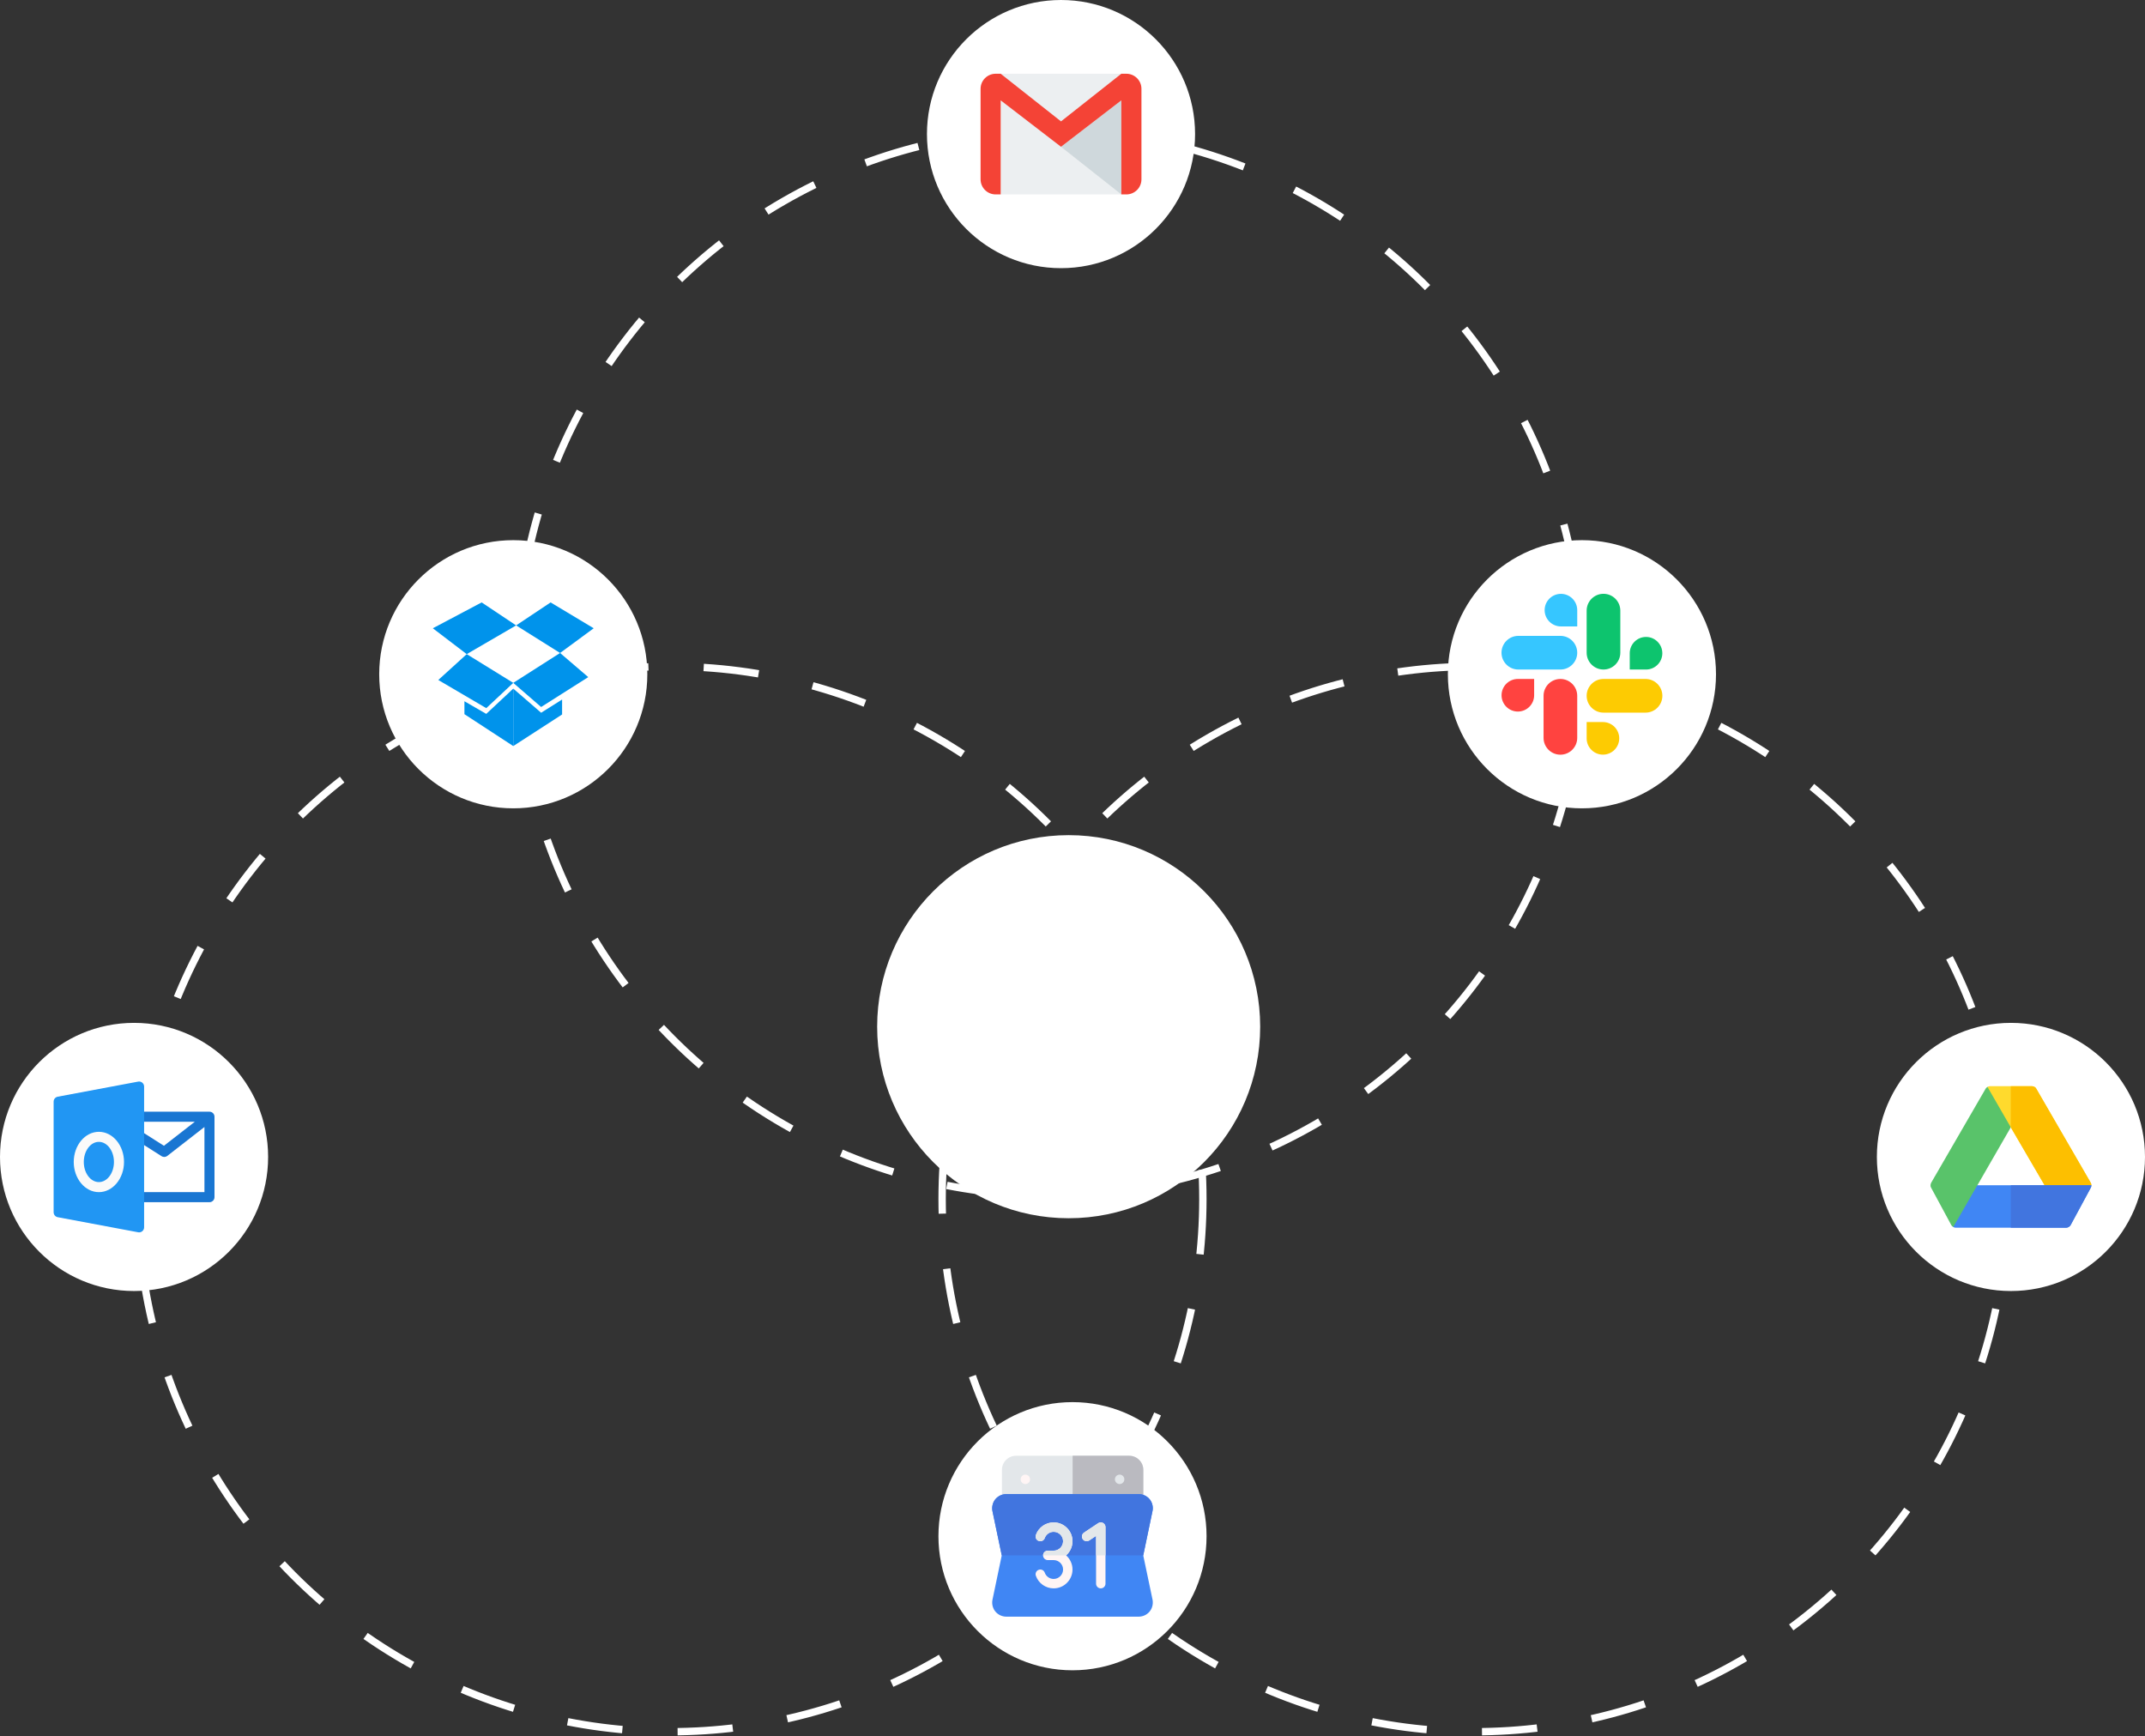 <svg width="582" height="471" viewBox="0 0 582 471" fill="none" xmlns="http://www.w3.org/2000/svg">
<rect x="0" y="0" width="582" height="471" fill="#333333" stroke="none"/>
<circle cx="284.764" cy="179.796" r="144.5" stroke="white" stroke-width="2" stroke-dasharray="15 15"/>
<circle cx="181.875" cy="325.296" r="144.5" stroke="white" stroke-width="2" stroke-dasharray="15 15"/>
<circle cx="400.125" cy="325.296" r="144.5" stroke="white" stroke-width="2" stroke-dasharray="15 15"/>
<circle cx="429.226" cy="182.914" r="36.375" fill="white"/>
<g clip-path="url(#clip0_176_436)">
<path d="M423.379 184.193C420.861 184.193 418.812 186.242 418.812 188.76V200.172C418.812 202.691 420.861 204.739 423.379 204.739C425.898 204.739 427.946 202.691 427.946 200.172V188.76C427.946 186.242 425.898 184.193 423.379 184.193Z" fill="#FF4340"/>
<path d="M416.257 184.193H411.835C409.397 184.193 407.414 186.177 407.414 188.614C407.414 191.052 409.397 193.036 411.835 193.036C414.273 193.036 416.257 191.052 416.257 188.614V184.193Z" fill="#FF4340"/>
<path d="M407.4 177.069C407.4 179.587 409.449 181.635 411.967 181.635H423.38C425.898 181.635 427.947 179.587 427.947 177.069C427.947 174.55 425.898 172.502 423.38 172.502H411.967C409.449 172.502 407.4 174.55 407.4 177.069V177.069Z" fill="#36C6FF"/>
<path d="M423.527 169.944H427.948V165.523C427.948 163.085 425.965 161.101 423.527 161.101C421.089 161.101 419.105 163.085 419.105 165.523C419.105 167.96 421.089 169.944 423.527 169.944Z" fill="#36C6FF"/>
<path d="M435.071 181.635C437.589 181.635 439.638 179.587 439.638 177.068V165.656C439.638 163.138 437.589 161.089 435.071 161.089C432.553 161.089 430.504 163.138 430.504 165.656V177.068C430.504 179.587 432.553 181.635 435.071 181.635Z" fill="#0DC46E"/>
<path d="M442.195 181.636H446.617C449.055 181.636 451.038 179.652 451.038 177.214C451.038 174.777 449.054 172.793 446.617 172.793C444.179 172.793 442.195 174.777 442.195 177.214V181.636Z" fill="#0DC46E"/>
<path d="M451.05 188.76C451.05 186.242 449.001 184.193 446.483 184.193H435.071C432.553 184.193 430.504 186.242 430.504 188.76C430.504 191.278 432.553 193.327 435.071 193.327H446.483C449.001 193.327 451.05 191.278 451.05 188.76Z" fill="#FDCB02"/>
<path d="M434.925 195.884H430.504V200.306C430.504 202.743 432.487 204.727 434.925 204.727C437.363 204.727 439.346 202.743 439.346 200.306C439.346 197.868 437.363 195.884 434.925 195.884Z" fill="#FDCB02"/>
</g>
<circle cx="36.375" cy="313.864" r="36.375" fill="white"/>
<g clip-path="url(#clip1_176_436)">
<path d="M56.835 301.588H37.738C36.985 301.588 36.374 302.199 36.374 302.952C36.374 303.705 36.985 304.316 37.738 304.316H52.86L44.479 310.834L38.469 307.012L37.007 309.314L43.827 313.652C44.048 313.794 44.305 313.865 44.558 313.865C44.853 313.865 45.15 313.769 45.396 313.578L55.471 305.74V323.413H37.738C36.985 323.413 36.374 324.024 36.374 324.777C36.374 325.53 36.985 326.141 37.738 326.141H56.835C57.588 326.141 58.199 325.53 58.199 324.777V302.952C58.199 302.199 57.588 301.588 56.835 301.588Z" fill="#1976D2"/>
<path d="M38.609 293.718C38.298 293.459 37.881 293.347 37.488 293.428L15.663 297.521C15.016 297.641 14.55 298.203 14.55 298.86V328.87C14.55 329.524 15.016 330.089 15.663 330.209L37.488 334.301C37.57 334.318 37.654 334.326 37.739 334.326C38.055 334.326 38.364 334.217 38.609 334.012C38.923 333.753 39.103 333.366 39.103 332.962V294.768C39.103 294.362 38.923 293.977 38.609 293.718Z" fill="#2196F3"/>
<path d="M26.827 323.413C23.068 323.413 20.007 319.741 20.007 315.229C20.007 310.716 23.068 307.044 26.827 307.044C30.587 307.044 33.648 310.716 33.648 315.229C33.648 319.741 30.587 323.413 26.827 323.413ZM26.827 309.772C24.571 309.772 22.735 312.219 22.735 315.229C22.735 318.238 24.571 320.685 26.827 320.685C29.083 320.685 30.919 318.238 30.919 315.229C30.919 312.219 29.083 309.772 26.827 309.772Z" fill="#FAFAFA"/>
</g>
<circle cx="545.625" cy="313.864" r="36.375" fill="white"/>
<g clip-path="url(#clip2_176_436)">
<path d="M545.586 305.828L536.527 321.541H536.501L541.747 327.939L529.976 332.878C529.745 332.75 529.566 332.571 529.464 332.392L523.936 322.155C523.654 321.592 523.885 321.157 523.961 320.901L538.779 295.31C538.881 295.156 539.035 295.003 539.24 294.875H539.265L546.866 297.229L545.586 305.828Z" fill="#59C36A"/>
<path d="M567.449 321.541L557.187 327.939L554.756 321.541L545.586 305.828L539.265 294.875C539.444 294.747 539.674 294.67 539.879 294.67H551.378C551.634 294.747 552.146 294.721 552.478 295.31L567.296 320.901C567.398 321.081 567.449 321.311 567.449 321.541Z" fill="#FFDA2D"/>
<path d="M552.479 295.311C552.147 294.722 551.635 294.748 551.379 294.671H545.587V305.829L554.757 321.542L557.188 327.94L567.45 321.542C567.45 321.312 567.399 321.081 567.297 320.902L552.479 295.311Z" fill="#FDBF00"/>
<path d="M567.45 321.541C567.45 321.771 567.399 322.002 567.322 322.155L561.794 332.392C561.589 332.725 561.103 333.057 560.668 333.057H530.59C530.385 333.057 530.155 332.981 529.976 332.878L536.501 321.541H567.45Z" fill="#4086F4"/>
<path d="M545.587 333.057H560.669C561.104 333.057 561.59 332.725 561.795 332.392L567.323 322.155C567.399 322.002 567.451 321.771 567.451 321.541H545.587V333.057H545.587Z" fill="#4175DF"/>
</g>
<circle cx="139.264" cy="182.914" r="36.375" fill="white"/>
<g clip-path="url(#clip3_176_436)">
<path d="M126.013 193.748V190.241L131.937 193.67L139.264 186.811V202.4L126.013 193.748Z" fill="#0093EB"/>
<path d="M118.921 184.473L126.638 177.458L139.265 185.253L131.938 192.112L118.921 184.473Z" fill="#0093EB"/>
<path d="M126.636 177.458L117.438 170.442L130.689 163.427L140.043 169.663L126.636 177.458Z" fill="#0093EB"/>
<path d="M152.514 193.826L139.263 202.4V186.811L146.824 193.359L152.514 189.773V193.826Z" fill="#0093EB"/>
<path d="M146.824 191.799L139.263 185.252L151.968 177.146L159.607 183.693L146.824 191.799Z" fill="#0093EB"/>
<path d="M151.968 177.146L140.042 169.663L149.396 163.427L161.088 170.442L151.968 177.146Z" fill="#0093EB"/>
</g>
<circle cx="291" cy="416.753" r="36.375" fill="white"/>
<g clip-path="url(#clip4_176_436)">
<path d="M308.938 407.887H273.131C272.425 407.887 271.853 407.315 271.853 406.608V398.765C271.853 396.649 273.573 394.928 275.689 394.928H306.38C308.496 394.928 310.217 396.649 310.217 398.765V406.608C310.217 407.315 309.645 407.887 308.938 407.887Z" fill="#E3E7EA"/>
<path d="M306.38 394.928H291.034V407.887H308.938C309.644 407.887 310.216 407.315 310.216 406.608V398.765C310.216 396.649 308.495 394.928 306.38 394.928Z" fill="#BABAC0"/>
<path d="M271.803 421.953C271.804 421.952 271.804 421.951 271.804 421.951L269.26 409.831C269.081 408.68 269.388 407.529 270.104 406.685C270.846 405.815 271.92 405.329 273.045 405.329H308.954C310.079 405.329 311.154 405.815 311.895 406.685C312.612 407.529 312.918 408.68 312.739 409.779L310.195 421.957L312.739 434.077C312.918 435.228 312.612 436.379 311.895 437.223C311.154 438.092 310.08 438.578 308.954 438.578H273.045C271.92 438.578 270.846 438.092 270.104 437.223C269.388 436.379 269.081 435.228 269.26 434.128C269.26 434.128 271.759 422.165 271.803 421.953Z" fill="#4086F4"/>
<path d="M271.804 421.951C271.804 421.951 271.804 421.952 271.803 421.953H310.196L312.739 409.779C312.918 408.68 312.612 407.529 311.895 406.685C311.154 405.815 310.08 405.329 308.954 405.329H273.045C271.92 405.329 270.846 405.815 270.104 406.685C269.388 407.529 269.081 408.68 269.26 409.831L271.804 421.951Z" fill="#4175DF"/>
<path d="M278.211 402.601C278.918 402.601 279.49 402.029 279.49 401.322C279.49 400.616 278.918 400.043 278.211 400.043C277.505 400.043 276.933 400.616 276.933 401.322C276.933 402.029 277.505 402.601 278.211 402.601Z" fill="#FFF5F5"/>
<path d="M303.788 402.601C304.494 402.601 305.066 402.029 305.066 401.322C305.066 400.616 304.494 400.043 303.788 400.043C303.081 400.043 302.509 400.616 302.509 401.322C302.509 402.029 303.081 402.601 303.788 402.601Z" fill="#E3E7EA"/>
<path d="M285.884 430.905C283.721 430.905 281.782 429.535 281.061 427.495C280.825 426.829 281.174 426.098 281.841 425.864C282.504 425.626 283.237 425.977 283.472 426.643C283.832 427.662 284.803 428.348 285.884 428.348C287.294 428.348 288.442 427.2 288.442 425.79C288.442 424.38 287.294 423.232 285.884 423.232H284.294C283.589 423.232 283.016 422.66 283.016 421.954C283.016 421.247 283.589 420.675 284.294 420.675H285.884C287.294 420.675 288.442 419.527 288.442 418.117C288.442 416.707 287.294 415.56 285.884 415.56C284.803 415.56 283.832 416.245 283.471 417.264C283.237 417.931 282.502 418.281 281.84 418.044C281.174 417.809 280.825 417.078 281.061 416.413C281.782 414.372 283.721 413.002 285.884 413.002C288.705 413.002 290.999 415.296 290.999 418.117C290.999 419.643 290.328 421.016 289.264 421.954C290.328 422.891 290.999 424.264 290.999 425.79C290.999 428.611 288.705 430.905 285.884 430.905Z" fill="#FFF5F5"/>
<path d="M281.84 418.044C282.502 418.281 283.237 417.931 283.471 417.264C283.832 416.245 284.803 415.56 285.884 415.56C287.294 415.56 288.442 416.707 288.442 418.117C288.442 419.527 287.294 420.675 285.884 420.675H284.294C283.589 420.675 283.016 421.247 283.016 421.953H289.264C290.328 421.016 290.999 419.643 290.999 418.117C290.999 415.296 288.705 413.002 285.884 413.002C283.721 413.002 281.782 414.372 281.061 416.413C280.825 417.078 281.174 417.809 281.84 418.044Z" fill="#E3E7EA"/>
<path d="M298.673 430.905C297.966 430.905 297.395 430.333 297.395 429.626V416.67L295.546 417.902C294.957 418.292 294.164 418.135 293.773 417.548C293.381 416.959 293.539 416.166 294.128 415.774L297.964 413.217C298.356 412.956 298.862 412.931 299.277 413.153C299.692 413.375 299.952 413.809 299.952 414.281V429.626C299.952 430.333 299.38 430.905 298.673 430.905Z" fill="#FFF5F5"/>
<path d="M295.546 417.903L297.395 416.67V421.954H299.952V414.281C299.952 413.809 299.692 413.376 299.277 413.153C298.862 412.931 298.356 412.956 297.964 413.217L294.128 415.775C293.539 416.167 293.381 416.96 293.773 417.548C294.164 418.135 294.957 418.292 295.546 417.903Z" fill="#E3E7EA"/>
</g>
<circle cx="287.883" cy="36.375" r="36.375" fill="white"/>
<g clip-path="url(#clip5_176_436)">
<path d="M304.252 20.006H271.515V52.744H304.252V20.006Z" fill="#ECEFF1"/>
<path d="M287.882 39.818L304.251 52.744V27.225L287.882 39.818Z" fill="#CFD8DC"/>
<path d="M305.615 20.006H304.251L287.883 32.932L271.514 20.006H270.15C267.891 20.006 266.058 21.84 266.058 24.099V48.652C266.058 50.911 267.891 52.744 270.15 52.744H271.514V27.225L287.883 39.815L304.251 27.222V52.744H305.615C307.874 52.744 309.708 50.911 309.708 48.652V24.099C309.708 21.84 307.874 20.006 305.615 20.006Z" fill="#F44336"/>
</g>
<circle cx="289.96" cy="278.528" r="51.964" fill="white"/>
<defs>
<clipPath id="clip0_176_436">
<rect width="43.65" height="43.65" fill="white" transform="translate(407.4 161.089)"/>
</clipPath>
<clipPath id="clip1_176_436">
<rect width="43.65" height="43.65" fill="white" transform="translate(14.55 292.039)"/>
</clipPath>
<clipPath id="clip2_176_436">
<rect width="43.65" height="43.65" fill="white" transform="translate(523.8 292.039)"/>
</clipPath>
<clipPath id="clip3_176_436">
<rect width="43.65" height="43.65" fill="white" transform="translate(117.438 161.089)"/>
</clipPath>
<clipPath id="clip4_176_436">
<rect width="43.65" height="43.65" fill="white" transform="translate(269.175 394.928)"/>
</clipPath>
<clipPath id="clip5_176_436">
<rect width="43.65" height="43.65" fill="white" transform="translate(266.058 14.55)"/>
</clipPath>
</defs>
</svg>
